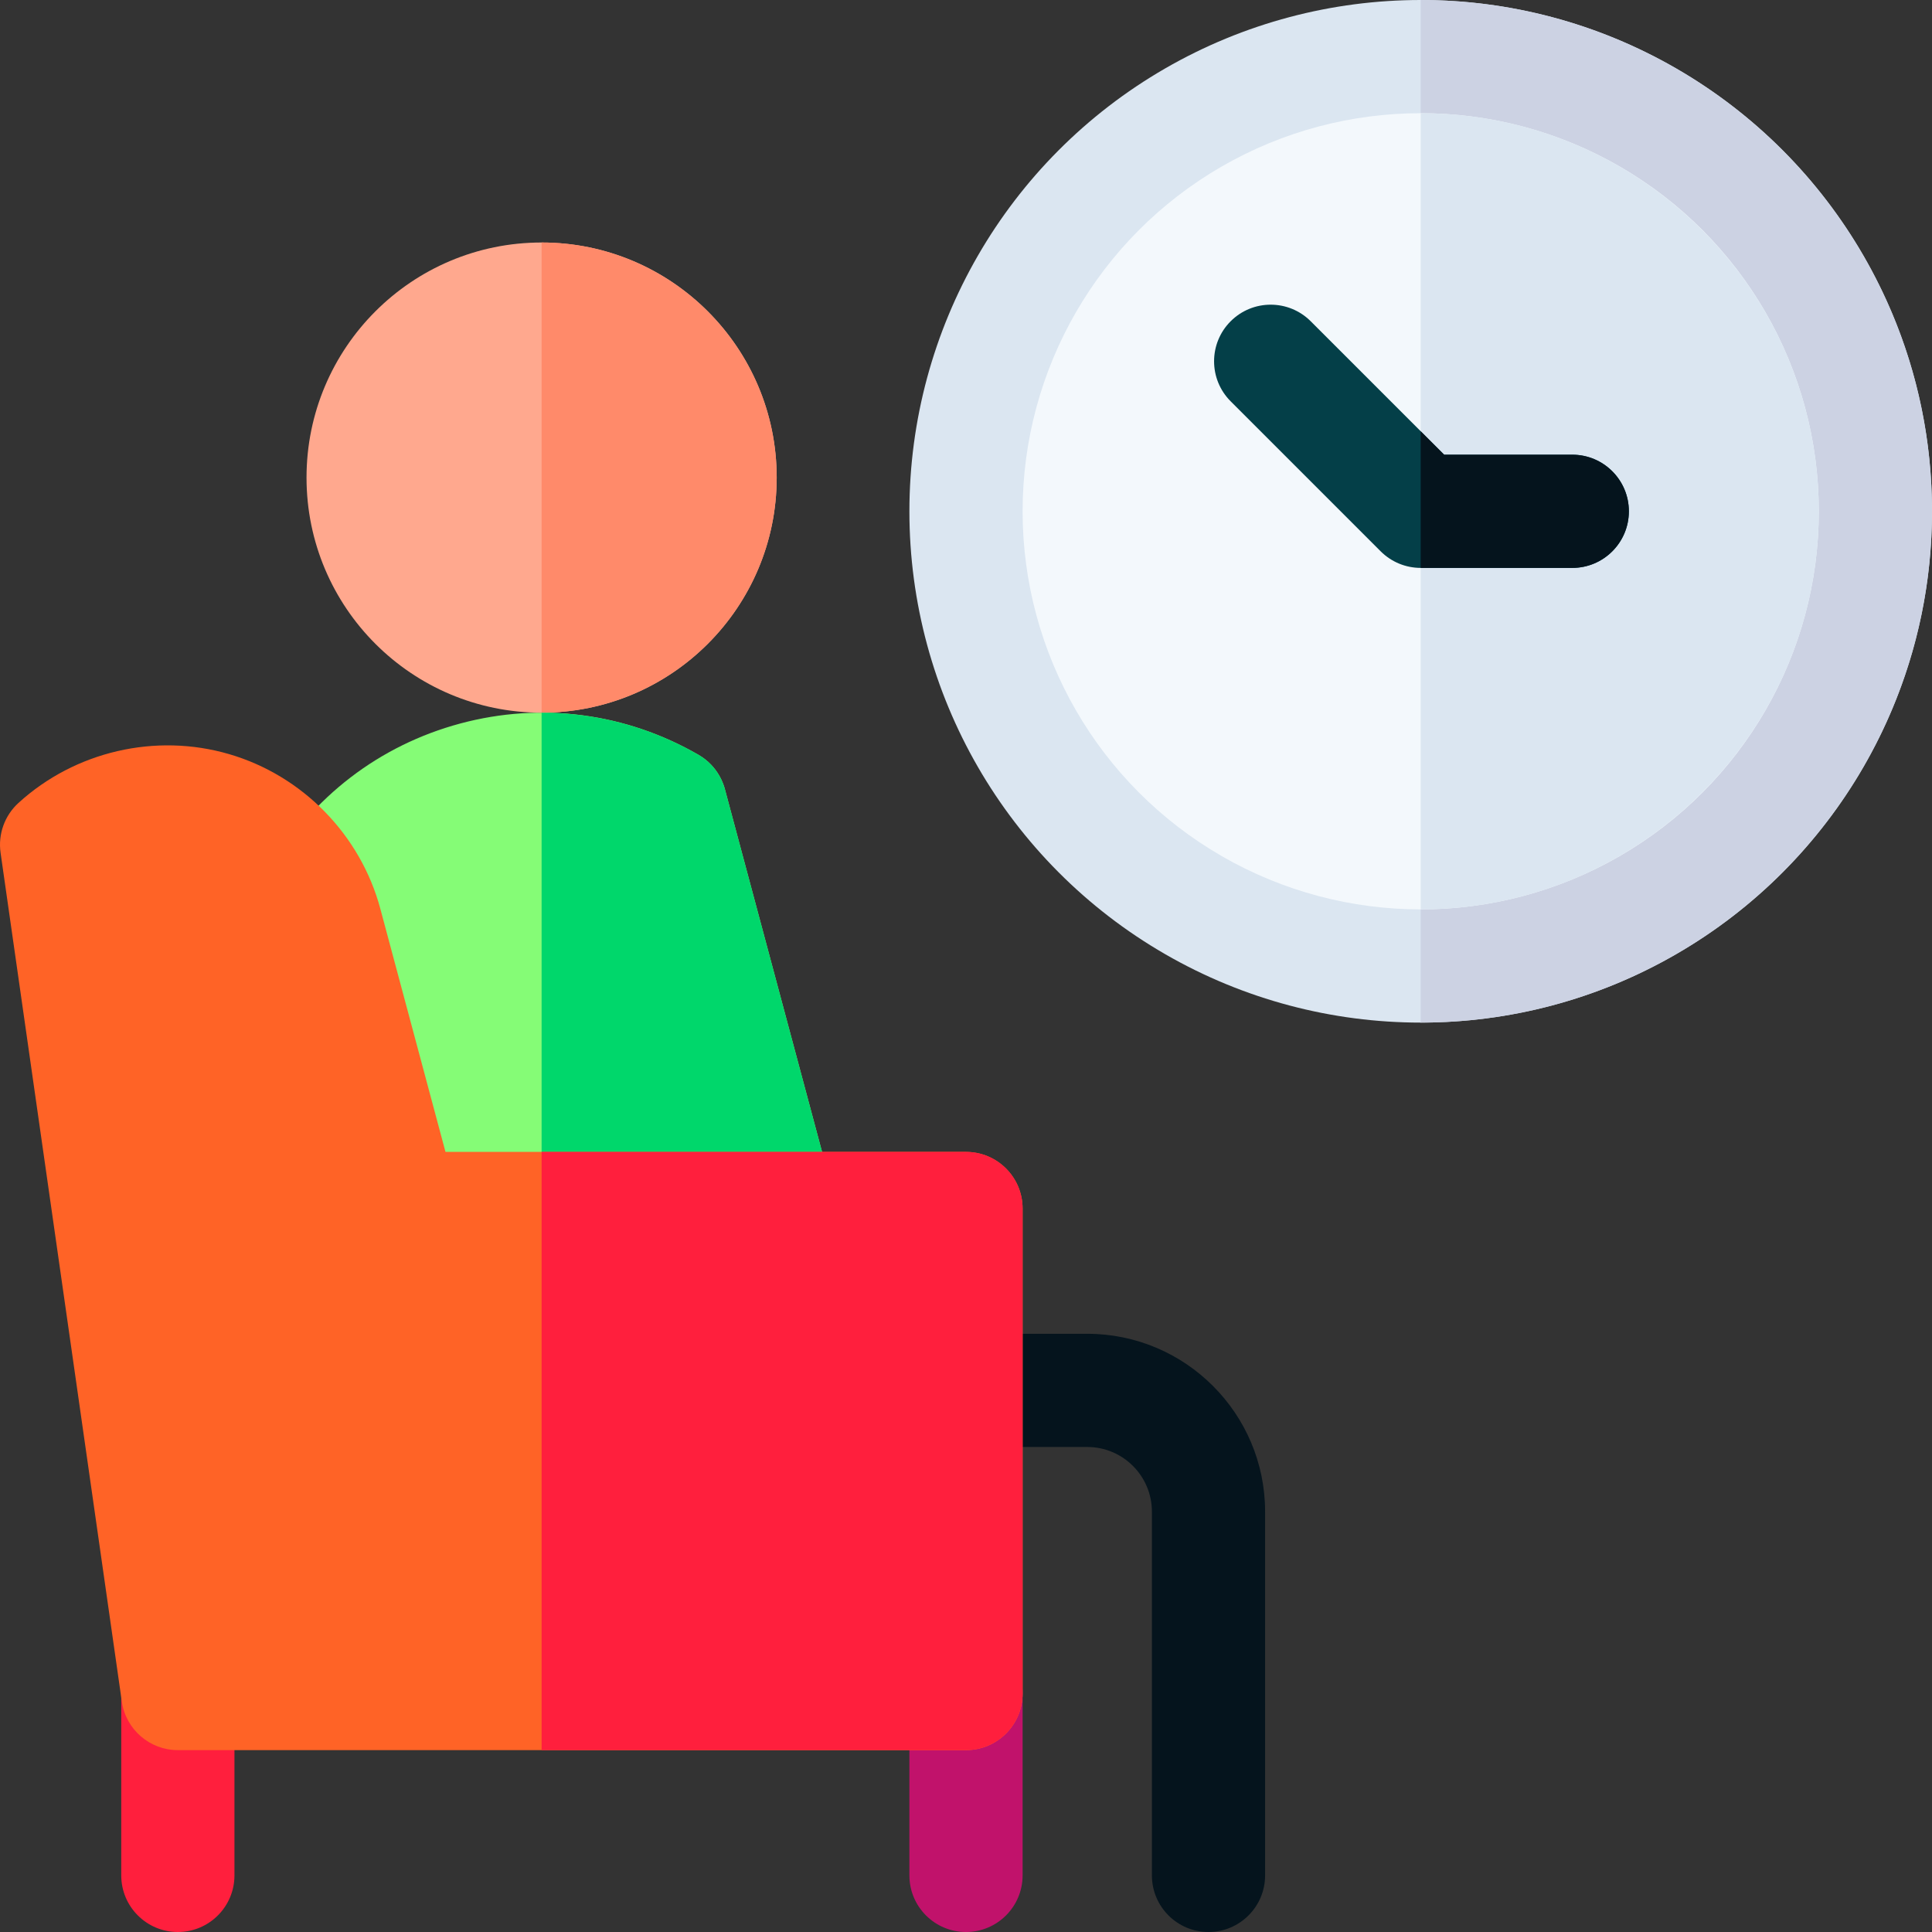 <?xml version="1.0" encoding="UTF-8"?> <svg xmlns="http://www.w3.org/2000/svg" xmlns:xlink="http://www.w3.org/1999/xlink" xmlns:svgjs="http://svgjs.com/svgjs" version="1.1" width="512" height="512" x="0" y="0" viewBox="0 0 512 512" style="enable-background:new 0 0 512 512" xml:space="preserve"><rect x="0" y="0" width="512" height="512" fill="#333333" stroke="none"/><g><g><circle cx="376.5" cy="135.5" fill="#DBE6F1" r="135.5" data-original="#dbe6f1"></circle><path d="m376.5 0c74.715 0 135.5 60.785 135.5 135.5s-60.785 135.5-135.5 135.5z" fill="#CCD2E3" data-original="#ccd2e3"></path><circle cx="376.5" cy="135.5" fill="#F3F8FC" r="105.5" data-original="#f3f8fc"></circle><path d="m376.5 241c58.173 0 105.5-47.327 105.5-105.5s-47.327-105.5-105.5-105.5z" fill="#DBE6F1" data-original="#dbe6f1"></path><path d="m256 512c-8.284 0-15-6.716-15-15v-48.2c0-8.284 6.716-15 15-15s15 6.716 15 15v48.2c0 8.284-6.716 15-15 15z" fill="#C1126B" data-original="#c1126b"></path><path d="m416.667 150.5h-40.167c-3.979 0-7.793-1.581-10.606-4.394l-39.757-39.757c-5.858-5.858-5.858-15.355 0-21.213 5.857-5.858 15.355-5.858 21.213 0l35.364 35.363h33.953c8.284 0 15 6.716 15 15s-6.716 15.001-15 15.001z" fill="#043F48" data-original="#043f48"></path><g><path d="m206.346 335.267h-99.798c-6.79 0-12.732-4.561-14.489-11.119l-22.043-82.286c-1.618-6.044 1.054-10.618 1.5-11.391 11.105-19.229 29.037-32.989 50.492-38.743 21.455-5.746 43.865-2.794 63.103 8.31 5.343 3.085 6.73 8.117 6.998 9.117l28.727 107.229c2.55 9.525-4.639 18.883-14.49 18.883z" fill="#85FC76" data-original="#85fc76"></path><path d="m320.267 512c-8.284 0-15-6.716-15-15v-96.4c0-9.447-7.686-17.133-17.133-17.133h-32.134c-8.284 0-15-6.716-15-15s6.716-15 15-15h32.133c25.989 0 47.133 21.144 47.133 47.133v96.4c.001 8.284-6.715 15-14.999 15z" fill="#05141D" data-original="#05141d"></path><path d="m47.133 512c-8.284 0-15-6.716-15-15v-48.2c0-8.284 6.716-15 15-15s15 6.716 15 15v48.2c0 8.284-6.715 15-15 15z" fill="#FF1F3D" data-original="#ff1f3d"></path><circle cx="143.533" cy="126.567" fill="#FFA88E" r="62.301" data-original="#ffa88e"></circle><path d="m143.533 64.267c34.353 0 62.301 27.948 62.301 62.301s-27.948 62.3-62.301 62.3z" fill="#FF8A6A" data-original="#ff8a6a"></path><path d="m192.108 209.156c-.268-1-1.655-6.032-6.998-9.117-12.853-7.419-27.123-11.177-41.577-11.155v146.383h62.812c9.851 0 17.04-9.358 14.489-18.882z" fill="#00D76B" data-original="#00d76b"></path><path d="m256 463.8h-208.867c-7.465 0-13.793-5.489-14.849-12.879l-32.133-224.933c-.702-4.914 1.072-9.855 4.738-13.201 14.985-13.676 36.384-18.632 55.844-12.931 19.457 5.684 34.81 21.389 40.06 40.983l17.265 64.427h137.942c8.284 0 15 6.716 15 15v128.534c0 8.284-6.716 15-15 15z" fill="#FF6326" data-original="#ff6326"></path><path d="m256 305.267h-112.467v158.533h112.467c8.284 0 15-6.716 15-15v-128.533c0-8.285-6.716-15-15-15z" fill="#FF1F3D" data-original="#ff1f3d"></path></g><path d="m416.667 120.5h-33.953l-6.213-6.213v36.213h40.167c8.284 0 15-6.716 15-15s-6.717-15-15.001-15z" fill="#05141D" data-original="#05141d"></path></g></g></svg> 